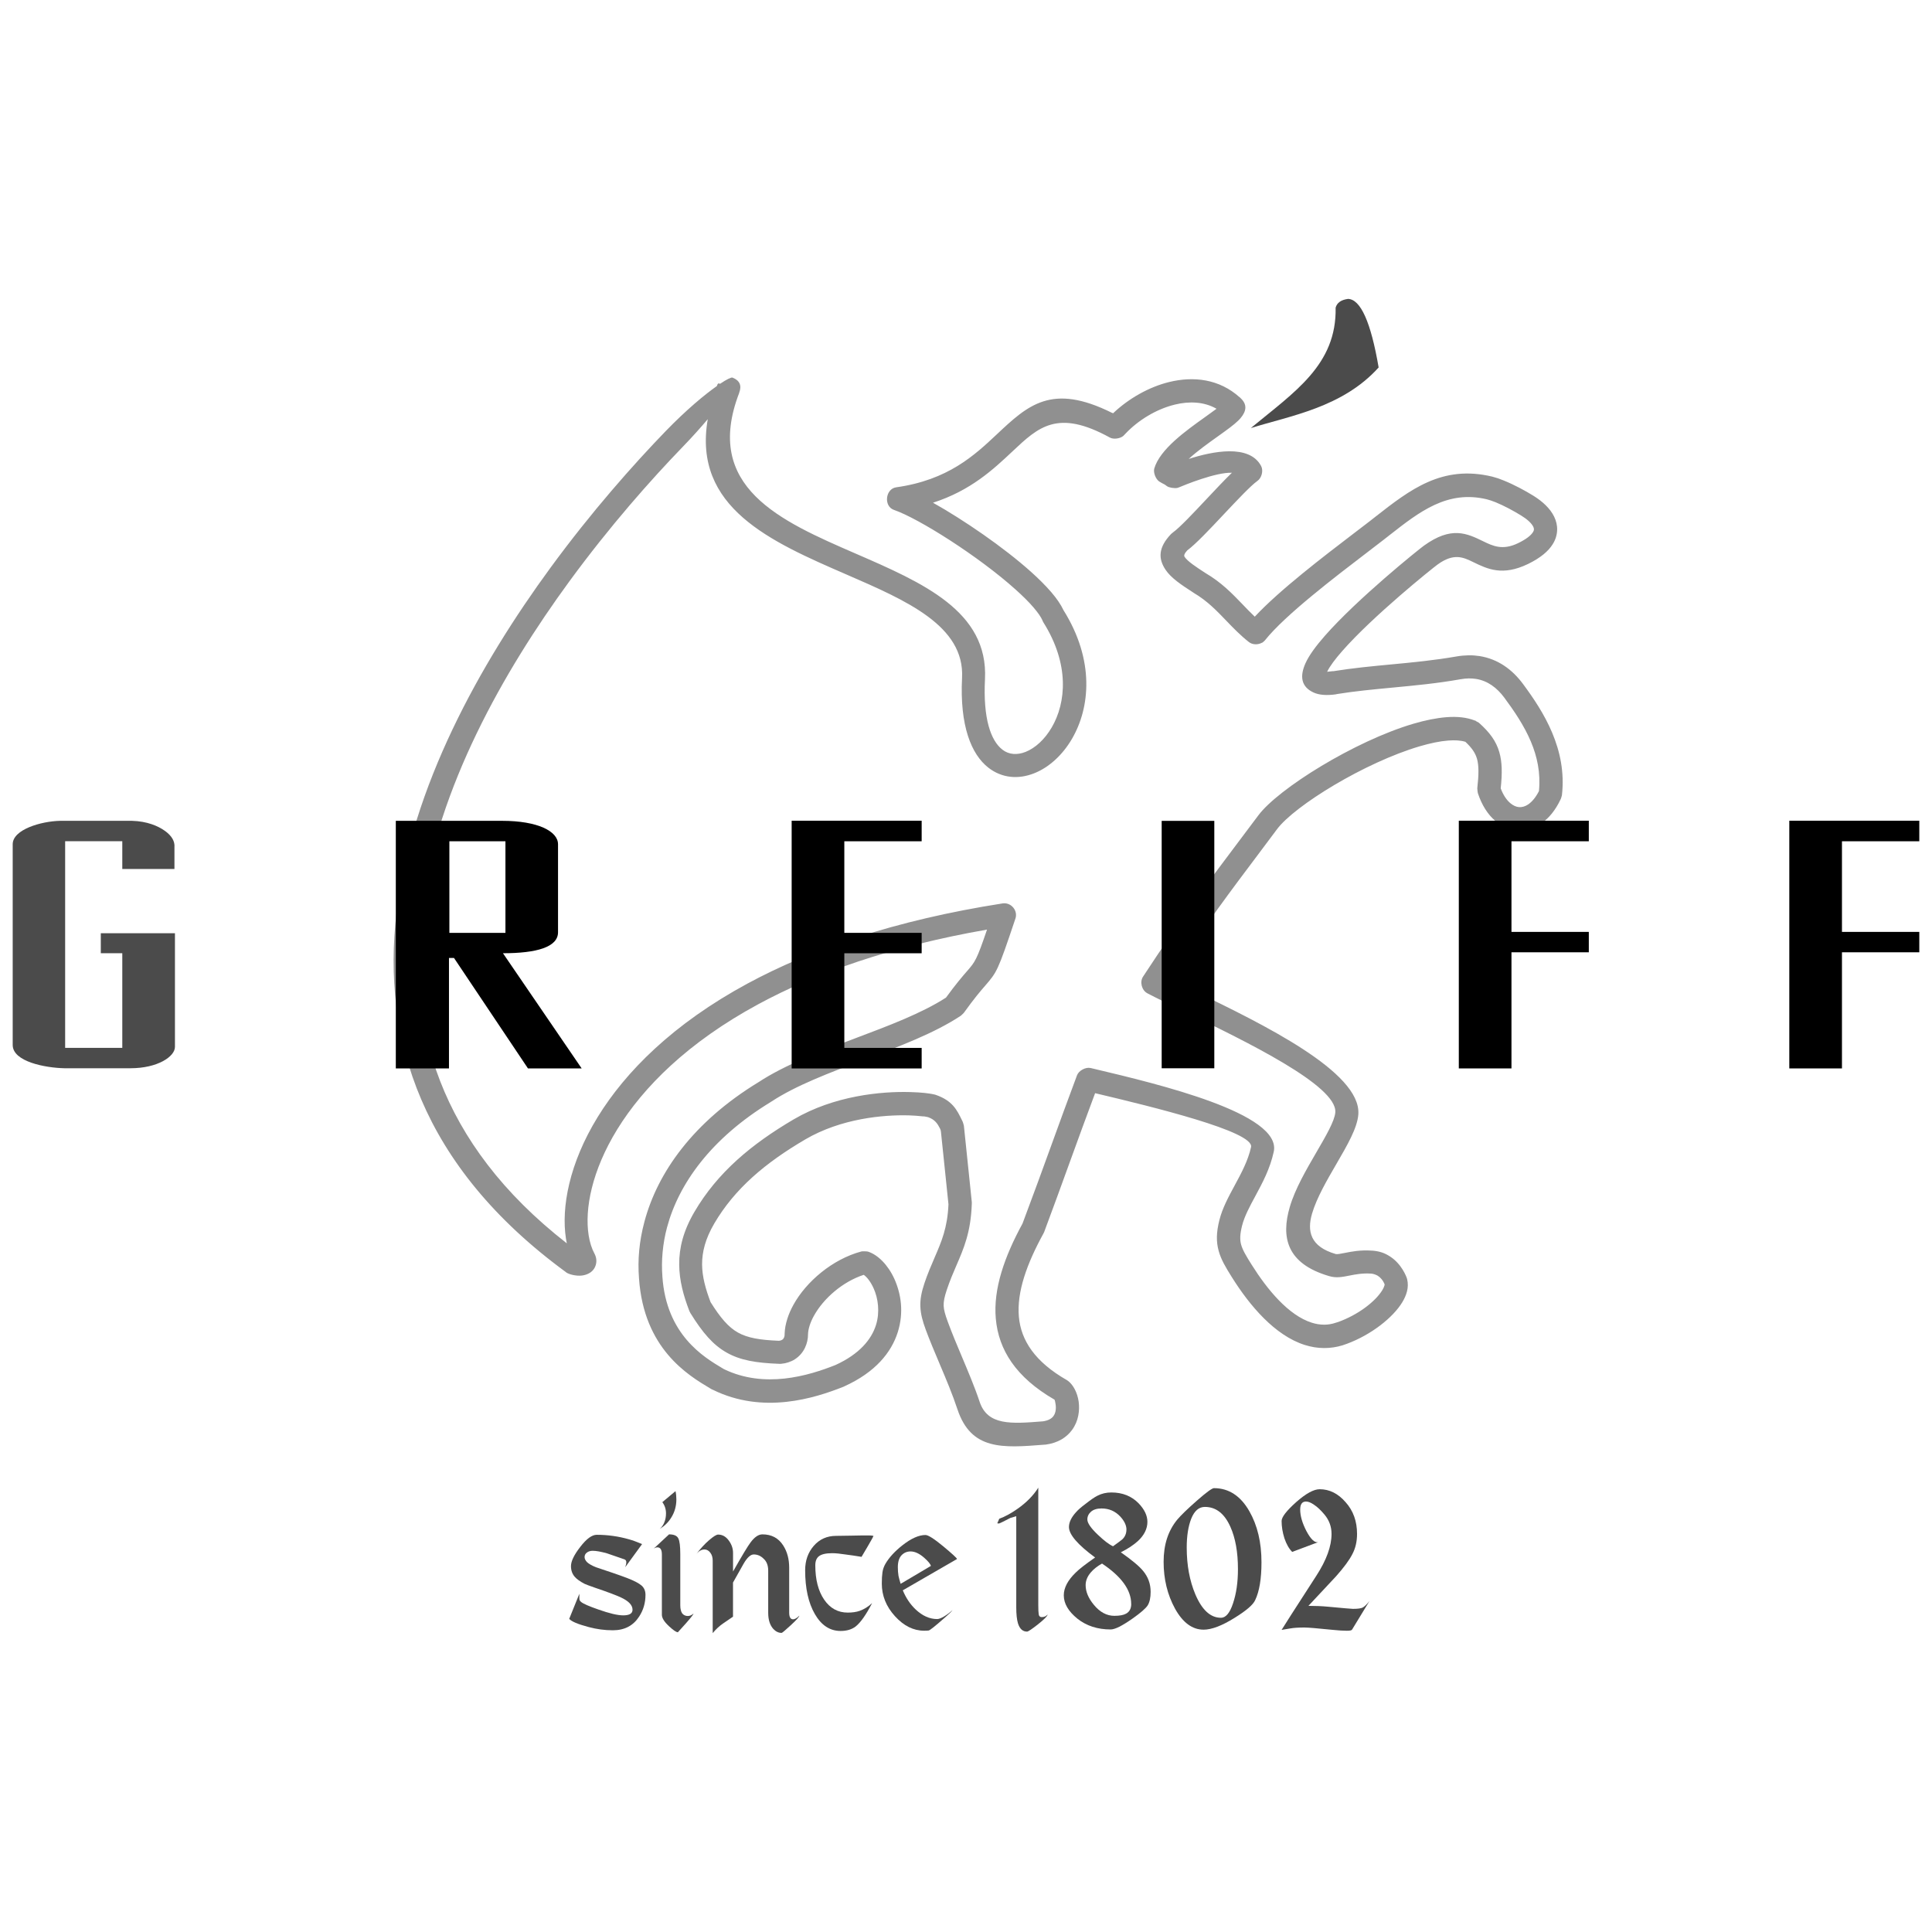 <?xml version="1.0" encoding="UTF-8"?>
<svg id="svg21503" xmlns="http://www.w3.org/2000/svg" xmlns:svg="http://www.w3.org/2000/svg" xmlns:rdf="http://www.w3.org/1999/02/22-rdf-syntax-ns#" xmlns:dc="http://purl.org/dc/elements/1.1/" xmlns:cc="http://creativecommons.org/ns#" version="1.1" viewBox="0 0 538.58 538.58">
  <!-- Generator: Adobe Illustrator 29.7.1, SVG Export Plug-In . SVG Version: 2.1.1 Build 8)  -->
  <defs>
    <style>
      .st0 {
        fill: #909090;
      }

      .st0, .st1, .st2 {
        fill-rule: evenodd;
      }

      .st2 {
        fill: #4b4b4b;
      }
    </style>
  </defs>
  <g id="g21511">
    <g id="g22610">
      <g id="g21917">
        <path id="path21919" class="st2" d="M375.75,83.32c3.54.08,6.4,6.45,8.57,19.12-10.08,11.18-24.65,13.46-35.63,16.89,12.16-10.05,23.94-17.61,23.64-33.56.37-1.36,1.51-2.18,3.42-2.44"/>
      </g>
      <g id="g21921">
        <path id="path21923" class="st0" d="M411.41,201c.09.03.79.42.86.48,3.01,2.69,4.78,5.08,5.68,8.16.81,2.78.85,5.88.4,10.13.68,1.82,1.6,3.2,2.65,4.1.79.68,1.64,1.07,2.47,1.13.81.06,1.67-.18,2.5-.73,1.1-.74,2.14-1.97,3.04-3.74.5-5.08-.5-9.66-2.26-13.82-1.87-4.43-4.66-8.54-7.43-12.27-1.99-2.68-4.59-4.67-7.86-5.18-.64-.1-1.32-.15-2.03-.14-.67,0-1.42.09-2.26.23h-.01c-6.48,1.15-12.64,1.73-18.76,2.31-5.38.51-10.73,1.01-15.83,1.84l-.04.04c-2.77.4-4.86.2-6.37-.5-3.43-1.59-3.88-4.47-2.23-8.15.97-2.18,2.92-4.82,5.42-7.67,9.07-10.33,26.03-23.98,27.6-25.11,7.66-5.53,11.99-3.42,16.54-1.21,2.63,1.28,5.38,2.61,9.69.52,2.25-1.09,3.58-2.13,4.18-3.1.17-.28.25-.51.26-.71,0-.24-.06-.49-.18-.75-.5-1.03-1.71-2.12-3.39-3.15-2.07-1.28-4.81-2.76-7.17-3.72-.31-.12-.73-.28-1.29-.47-.37-.12-.73-.23-1.07-.32h0c-11.01-2.66-18.76,3.4-27.2,10.01-.54.42-1.08.85-1.62,1.27-1.86,1.44-3.08,2.38-4.44,3.41-8.96,6.84-23.06,17.6-28.59,24.56h0s0,0,0,0h0c-.15.2-.34.37-.54.51-.09.08-.16.15-.18.16-.1.07-.13.07-.1.02-1.12.65-2.68.64-3.7-.16-2.44-1.93-4.37-3.94-6.31-5.96-2.66-2.77-5.34-5.56-9.06-7.74l-.11-.08c-3.44-2.22-6.23-4.09-7.75-6.37-2.11-3.14-2-6.26,1.54-9.97.02-.02.48-.41.51-.43,1.86-1.31,5.66-5.36,9.47-9.41,2.44-2.6,4.89-5.21,6.98-7.23-4.46-.18-13.13,3.39-14.81,4.09-.14.06-.28.11-.42.14-.84.15-2.31-.08-2.87-.49-.57-.43-.64-.46-.73-.51-.37-.18-.81-.4-1.41-.78-.99-.63-1.73-2.52-1.4-3.65,1.58-5.35,8.73-10.46,14.19-14.35,1.19-.85,2.28-1.63,3.16-2.29-3.46-1.99-7.59-2.15-11.64-1.16-5.22,1.28-10.25,4.4-13.73,8.09-.06.06-.11.12-.16.17l-.47.48c-.93.76-2.72,1-3.72.45-14.55-8-19.9-2.98-27.09,3.78-5.41,5.09-11.7,10.99-22.23,14.38,8.49,4.76,19.63,12.37,27.33,19.27,2.12,1.9,4.03,3.8,5.62,5.64,1.51,1.76,2.69,3.46,3.43,5.05,8.75,13.98,7.42,27.23,2.34,35.9-2.69,4.6-6.49,7.97-10.48,9.55-4.39,1.75-9,1.42-12.82-1.56-4.73-3.7-8-11.64-7.32-25.05.74-14.47-15.48-21.52-32.16-28.76-21.17-9.19-42.99-18.67-38.73-43.33-1.79,2.12-4.12,4.77-7.07,7.81-8.7,9-20.16,21.9-31.5,37.39-37.07,50.65-72.37,128.72-.72,184.55-.09-.43-.17-.87-.24-1.31-1.35-8.66.9-20.97,8.84-33.89,7.76-12.63,21.02-25.99,41.76-37.21,17.74-9.59,41.02-17.65,71.12-22.35,2.19-.34,4.08,1.69,3.69,3.79-.06.3-.16.59-.26.87-4.77,14.22-5,14.48-8.35,18.35-1.21,1.39-2.91,3.36-5.88,7.49-.06.09-.76.75-.84.81-7.41,4.9-17.25,8.6-27.08,12.31-9.46,3.56-18.93,7.13-25.77,11.65h-.06s-.06.08-.06.08c-16.67,10.14-25.69,22.81-28.94,34.98-.61,2.27-1.01,4.59-1.23,6.93-.21,2.29-.23,4.53-.06,6.68v.06c1.09,16.24,11.52,22.46,16.64,25.52.19.11.38.22.56.33h0c5.64,2.72,11.47,3.18,16.8,2.61,5.56-.6,10.56-2.31,14.28-3.79h0c6.65-3.04,9.99-7.1,11.26-11.12.57-1.82.72-3.68.57-5.45-.15-1.78-.6-3.41-1.22-4.79-.8-1.77-1.81-3.12-2.76-3.77-5.94,1.95-11.21,6.6-13.87,11.39-.52.93-.93,1.87-1.22,2.79-.26.83-.42,1.64-.44,2.38v.04s0,.02,0,.02c0,2.44-1.09,5.29-3.71,6.95-.51.33-1.1.6-1.76.82-.62.21-1.29.35-2.01.41-.07,0,0,0-.22.01h-.32c-6.45-.24-10.85-.98-14.64-3.12-3.82-2.15-6.72-5.53-10.13-11.03-.02-.03-.28-.54-.29-.57-1.63-4.28-2.81-8.46-2.83-13.02-.03-4.58,1.15-9.35,4.27-14.66,3.2-5.46,7.17-10.17,11.84-14.41,4.63-4.19,9.92-7.88,15.81-11.34,11.31-6.63,24.42-7.83,32.39-7.61,1.75.05,3.12.14,4.12.25.87.09,2.05.26,2.89.47l.25.08s0,0,0,0c4.61,1.61,5.86,4.18,7.26,7.06.07.14.13.27.2.41.04.09.32.99.33,1.1.53,5.14,1.06,10.27,1.6,15.41l.61,5.92v.02s0,.41,0,.41c-.27,7.92-2.2,12.38-4.37,17.39-.84,1.94-1.72,3.97-2.63,6.7-.62,1.86-.89,3.16-.85,4.35.05,1.18.44,2.52,1.14,4.43,1.24,3.37,2.51,6.37,3.79,9.41,1.88,4.46,3.79,8.98,5.09,12.91h0c2.22,6.69,8.82,6.17,17.55,5.48.02,0,.04,0,.06,0h0c1.54-.22,2.47-.77,2.97-1.46.3-.4.49-.89.59-1.41.11-.58.11-1.2.03-1.79-.09-.69-.21-1.19-.3-1.38-10.81-6.24-15.61-13.92-16.38-22.58-.74-8.28,2.38-17.22,7.45-26.53,3.3-8.79,5.44-14.68,7.57-20.56,2.68-7.37,5.35-14.74,7.62-20.77.5-1.32,2.42-2.34,3.8-2.02.38.09.78.19,1.18.28,17.6,4.18,52.21,12.39,49.86,23.07-1.05,4.79-3.16,8.69-5.16,12.4-1.53,2.83-2.99,5.53-3.67,8.2-.58,2.33-.65,3.88-.27,5.26.42,1.54,1.45,3.25,2.94,5.62,4.36,6.94,10.28,14.13,16.78,16.17,1.13.36,2.28.55,3.45.55,1.03,0,2.14-.17,3.23-.55l.63-.19c5.61-2.01,10.43-5.74,12.35-8.91.28-.47.48-.89.57-1.25.03-.13.06-.22.06-.27h0v-.04c-.06-.24-.58-1.57-1.93-2.44-.18-.11-.44-.23-.82-.37-.34-.12-.69-.2-1.03-.22h0s-.03,0-.03,0c-2.38-.16-4.37.23-5.99.55-2.06.41-3.7.73-5.66.15-11.92-3.49-13.44-10.87-10.98-19.27,1.47-5.03,4.58-10.36,7.43-15.27,2.66-4.56,5.07-8.71,5.26-11.09,0-.01,0-.02,0-.04.53-7.42-24.78-19.69-41.87-27.97-4.24-2.06-8.02-3.89-10.5-5.19l-.03-.02c-1.56-.83-2.17-3.15-1.2-4.63,11.35-17.33,19.42-28.04,26.91-37.99,2.02-2.68,3.99-5.31,5.25-6.99,5.5-7.38,26.78-20.68,43.19-25.52,3.27-.96,6.4-1.61,9.24-1.83,3.09-.24,5.65.06,7.91.93l.3.09ZM310,115.06l.28.16c.1-.08.1-.1.21-.2,4.18-3.9,9.71-7.12,15.42-8.52,6.84-1.68,13.99-.85,19.66,4.25l.02-.02c.5.45-.37-.31.24.25,1.86,1.73,1.69,3.56.04,5.53-.22.27-.46.52-.72.77-1.26,1.23-3.21,2.62-5.46,4.23-2.72,1.94-5.93,4.22-8.32,6.43,6.56-2.11,16.91-4.25,20.2,1.99.67,1.28.14,3.34-1.06,4.15h0c-1.87,1.33-5.64,5.35-9.42,9.36-3.83,4.08-7.67,8.16-10.15,10.02-.79.88-.95,1.41-.71,1.78.83,1.24,3.03,2.7,5.77,4.48h0c4.51,2.64,7.49,5.74,10.45,8.82,1.1,1.15,2.2,2.29,3.34,3.37,6.89-7.41,19.32-16.89,27.54-23.17,1.99-1.52,3.76-2.86,4.37-3.34.54-.43,1.09-.85,1.62-1.27,9.76-7.64,18.7-14.64,32.73-11.25h0c.48.12,1.01.28,1.58.47.38.13.93.34,1.62.62,2.8,1.13,5.91,2.8,8.2,4.22,2.67,1.65,4.72,3.63,5.79,5.82.59,1.22.89,2.48.84,3.78-.05,1.34-.44,2.65-1.23,3.91-1.21,1.96-3.42,3.83-6.85,5.5-7.14,3.46-11.33,1.43-15.34-.52-2.74-1.33-5.36-2.6-9.91.69-1.53,1.11-17.96,14.3-26.57,24.11-1.96,2.23-3.47,4.23-4.22,5.79.43-.03.97-.09,1.63-.18v.03c5.63-.9,10.91-1.4,16.22-1.9,6.04-.57,12.12-1.15,18.26-2.23h0c1.09-.19,2.19-.29,3.29-.31,1.07-.02,2.1.06,3.1.21,5.15.82,9.13,3.77,12.07,7.73,2.96,3.99,5.97,8.45,8.14,13.58,2.23,5.28,3.48,11.1,2.74,17.51,0,.08-.27.91-.3.98-1.49,3.21-3.42,5.5-5.54,6.93-2.1,1.42-4.37,2.01-6.6,1.84-2.21-.17-4.35-1.08-6.21-2.69-2.01-1.74-3.7-4.34-4.79-7.7-.04-.14-.17-1.18-.15-1.32.42-3.77.47-6.33-.1-8.29-.49-1.65-1.5-3.06-3.22-4.67-1.3-.4-2.93-.5-4.8-.35-2.34.18-5.03.75-7.93,1.6-15.31,4.51-34.89,16.55-39.79,23.13-2.24,3-3.75,5.01-5.27,7.04-7.05,9.37-14.61,19.41-24.71,34.64,2.2,1.11,4.59,2.26,7.16,3.51,18.65,9.05,46.27,22.43,45.5,34.22.02-.2.04-.48,0,.06h0v.03c-.3,3.8-3.08,8.58-6.14,13.84-2.62,4.51-5.48,9.42-6.77,13.83-1.42,4.87-.5,9.17,6.57,11.23.43.13,1.41-.07,2.63-.31,1.91-.38,4.24-.84,7.48-.63.18,0,.36.02.53.04.89.09,1.67.27,2.37.51.73.25,1.47.63,2.19,1.1,3.19,2.06,4.55,5.57,4.75,6.31h0s0,0,0,0v.04c.27,1.11.24,2.26-.06,3.42-.26.99-.7,1.99-1.31,2.99-2.55,4.21-8.57,9.03-15.44,11.57l-1.21.42c-1.69.52-3.4.76-5.13.76-1.84,0-3.64-.31-5.39-.86-8.31-2.62-15.34-10.93-20.33-18.9-1.77-2.82-3.01-4.91-3.67-7.31-.71-2.56-.68-5.11.19-8.58.84-3.35,2.52-6.45,4.27-9.69,1.82-3.36,3.73-6.89,4.56-10.68.95-4.33-27.55-11.25-43.47-15.03-2.76,7.39-4.69,12.69-6.61,17.99-2.67,7.36-5.34,14.72-7.6,20.74,0,.02-.21.4-.21.42-4.59,8.37-7.45,16.24-6.83,23.19.59,6.6,4.5,12.58,13.4,17.66,0,0,.29.21.3.21,1.43,1.05,2.63,3.3,2.97,5.8.16,1.2.15,2.53-.11,3.86-.27,1.4-.83,2.78-1.75,4.03-1.49,2.02-3.83,3.59-7.33,4.07h-.18c-.08,0-.15,0-.23.02-11.61.92-20.38,1.61-24.2-9.88h0c-1.39-4.2-3.14-8.34-4.87-12.43-1.48-3.5-2.94-6.96-3.94-9.69-.92-2.49-1.43-4.39-1.52-6.47-.08-2.06.29-4.02,1.15-6.59.85-2.53,1.87-4.91,2.85-7.18,1.88-4.35,3.56-8.23,3.83-14.77-.2-1.94-.4-3.88-.6-5.83-.5-4.81-1-9.62-1.5-14.43-.04-.38-.11-.58-.29-.93-.66-1.3-1.42-2.43-3.21-3.07-.02,0-.07,0-.06-.03l-.95-.19c-.54-.1,0,.03-.79-.06-1.12-.12-2.34-.21-3.54-.25-7.2-.21-19,.85-29.01,6.72-5.55,3.26-10.48,6.69-14.73,10.54-4.2,3.8-7.75,8.02-10.61,12.89-2.47,4.22-3.41,7.91-3.39,11.41.02,3.43.99,6.87,2.36,10.49,2.72,4.34,4.94,6.97,7.62,8.48,2.72,1.53,6.2,2.09,11.4,2.3,0,0,.02,0,.03,0,.22-.02.41-.06.57-.11.12-.04.24-.1.35-.17.5-.31.69-.94.68-1.49v-.16c0-.08,0-.05,0-.1h0c.05-1.34.31-2.71.75-4.08.41-1.31.99-2.63,1.72-3.95,3.57-6.44,10.86-12.68,18.94-14.84.24-.07,1.56-.04,1.8.04,2.8.88,5.63,3.75,7.38,7.61.94,2.08,1.61,4.46,1.83,6.95.21,2.5-.02,5.18-.88,7.9-1.77,5.62-6.21,11.17-14.89,15.1,0,0-.15.08-.15.08-4.16,1.66-9.76,3.58-16.02,4.25-6.41.69-13.51.08-20.52-3.38,0,0-.26-.11-.27-.11-.18-.11-.36-.22-.56-.33-6.06-3.62-18.4-10.99-19.73-30.62h0v-.03c-.2-2.54-.19-5.14.06-7.76.24-2.57.72-5.25,1.46-8.01,3.65-13.69,13.59-27.8,31.82-38.89h0c7.4-4.86,17.19-8.55,26.97-12.23,9.24-3.48,18.48-6.95,25.27-11.33,2.74-3.77,4.58-5.9,5.91-7.43,2.21-2.55,2.64-3.04,5.53-11.53-26.73,4.66-47.63,12.07-63.76,20.8-19.63,10.62-32.09,23.13-39.34,34.91-7.06,11.49-9.1,22.14-7.96,29.48.31,1.98.86,3.7,1.6,5.08.58,1.08.68,2.12.42,3.11-.32,1.2-1.07,2.02-2.08,2.52-.61.31-1.28.48-1.94.55-1.49.15-3.49-.32-4.31-.92v-.03c-80.88-59.19-43.66-142.65-4.33-196.37,11.47-15.67,23.17-28.83,32.08-38.05,5.75-5.94,10.87-10.19,14.31-12.61.05-.14.1-.28.15-.42h.01c.16-.38.42-.39.71-.19,1.9-1.28,3.15-1.87,3.48-1.74,2,.78,2.65,2.18,1.87,4.23v.04c-10.12,26.29,11.51,35.69,32.42,44.77,18.79,8.16,37.06,16.1,36.1,35.03-.56,11,1.62,17.13,4.85,19.64,1.84,1.44,4.17,1.54,6.47.63,2.69-1.07,5.32-3.46,7.28-6.81,4.05-6.92,5-17.67-2.32-29.3,0-.02-.24-.46-.25-.48h0s.02-.02.02-.02c-.44-1.02-1.34-2.29-2.57-3.72-1.29-1.5-3.01-3.2-5.01-4.99-10.32-9.25-26.94-19.76-33.85-22.14-2.91-1-2.41-5.87.63-6.3,14.49-2.03,21.88-8.98,28.01-14.73,8.74-8.21,15.33-14.4,32.14-6.03M351.91,179.1h0l.02.03-.02-.03ZM378.66,310.64h0v.03-.03M270.86,335.6v-.41"/>
      </g>
      <g id="g21925">
        <path id="path21927" class="st2" d="M18.16,234.51h15.93v7.74h14.54v-6.05c.15-1.68-.75-3.21-2.67-4.59-1.93-1.38-4.98-2.67-9.14-2.79h-20.1c-5.28.12-13.18,2.42-13.18,6.53v55.95c0,4.68,9.1,6.37,14.38,6.49h18.46c7.59,0,12.39-3.27,12.39-5.95v-31.68h-20.67v5.57h5.99v26.38h-15.93v-57.6"/>
      </g>
      <g id="g21929">
        <path id="path21931" class="st1" d="M498.8,297.84v-69.05h36.24v5.73h-21.56v25.26h21.56v5.69h-21.56v32.38s-14.67,0-14.67,0Z"/>
      </g>
      <g id="g21933">
        <path id="path21935" class="st1" d="M406.67,297.84v-69.05h36.24v5.73h-21.56v25.26h21.56v5.69h-21.56v32.38s-14.68,0-14.68,0Z"/>
      </g>
      <path id="path21937" class="st1" d="M323.84,228.83h14.67v68.97h-14.67v-68.97Z"/>
      <g id="g21939">
        <path id="path21941" class="st1" d="M220.69,297.84v-69.05h36.24v5.73h-21.56v25.53h21.56v5.69h-21.56v26.38h21.56v5.73h-36.24Z"/>
      </g>
      <g id="g21943">
        <path id="path21945" class="st1" d="M110.34,297.84v-69.02h29.65c9.89,0,15.57,2.9,15.57,6.53v24.54c0,4.14-5.99,5.84-15.35,5.84,1.35,1.94,21.94,32.11,21.94,32.11h-14.97l-20.62-30.79h-1.4v30.79h-14.81ZM125.27,260.05h15.63v-25.53h-15.63s0,25.53,0,25.53Z"/>
      </g>
      <g id="g21947">
        <path id="path21949" class="st2" d="M179.94,444.6c0,2.21-.58,4.22-1.75,6.02-1.65,2.57-4.09,3.85-7.35,3.85-2.25,0-4.5-.3-6.74-.9-3.01-.8-4.82-1.56-5.42-2.29l2.83-6.99v1.08c0,.32.02.54.06.66.04.16.18.34.42.54.56.48,2.17,1.19,4.82,2.11,3.05,1.08,5.36,1.63,6.93,1.63,1.73,0,2.59-.52,2.59-1.57,0-1.29-1.09-2.43-3.25-3.43-1.29-.6-3.69-1.51-7.23-2.71-1.61-.56-2.57-.92-2.89-1.08-1.24-.64-2.15-1.29-2.71-1.93-.72-.8-1.08-1.81-1.08-3.01,0-1.36.87-3.15,2.59-5.36,1.73-2.25,3.25-3.37,4.58-3.37,3.05,0,6.06.42,9.04,1.27,1,.28,2.21.72,3.61,1.32l-4.7,6.45c.2-.52.3-.99.3-1.39s-.16-.66-.48-.79c-1.65-.56-3.28-1.12-4.88-1.68-1.69-.48-3.03-.72-4.04-.72-.6,0-1.12.16-1.57.48-.44.33-.66.75-.66,1.27,0,.48.24.96.72,1.45.52.48,1.35.94,2.47,1.39,1.57.52,3.11,1.04,4.64,1.56,1.53.52,2.87,1,4.03,1.44,1.97.76,3.31,1.47,4.04,2.11.72.64,1.08,1.51,1.08,2.59"/>
      </g>
      <g id="g21951">
        <path id="path21953" class="st2" d="M188.31,415.69c.08.32.14.7.18,1.14.04.4.06.78.06,1.14,0,1.89-.48,3.59-1.45,5.12-.8,1.29-1.87,2.33-3.19,3.13.56-.48.98-1.09,1.27-1.81.32-.76.48-1.6.48-2.53,0-1.17-.34-2.21-1.02-3.13l3.67-3.07ZM193.31,449.84c.04.16-.66,1.06-2.11,2.71-.48.52-1.22,1.35-2.23,2.47-.44,0-1.24-.54-2.41-1.62-1.36-1.24-2.05-2.33-2.05-3.25v-16.81c0-1.32-.42-1.99-1.26-1.99-.32,0-.66.12-1.02.36l4.28-3.98c1.36,0,2.23.38,2.59,1.14.36.72.54,2.17.54,4.34v14.27c0,1,.18,1.77.54,2.29.4.48.92.72,1.57.72.52,0,1.04-.22,1.56-.66"/>
      </g>
      <g id="g21955">
        <path id="path21957" class="st2" d="M222.83,450.38c0,.32-.78,1.2-2.35,2.65-1.57,1.44-2.43,2.17-2.59,2.17-.84,0-1.61-.36-2.29-1.08-.96-1.05-1.45-2.55-1.45-4.52v-11.75c0-1.44-.42-2.55-1.26-3.31-.8-.81-1.73-1.21-2.77-1.21-.88,0-1.83.86-2.83,2.59-.96,1.73-1.95,3.47-2.95,5.24v9.52c-.88.6-1.77,1.21-2.65,1.81-1.13.76-2.13,1.69-3.01,2.77v-20.18c0-.92-.22-1.66-.66-2.23-.44-.6-.99-.91-1.63-.91-.88,0-1.71.5-2.47,1.51,1.29-1.69,2.53-3.05,3.74-4.09,1.2-1.04,2.05-1.57,2.53-1.57,1.17,0,2.15.54,2.95,1.63.81,1.08,1.21,2.25,1.21,3.49v5.18c2.45-4.34,4.09-7.07,4.94-8.19,1.09-1.44,2.17-2.17,3.25-2.17,2.53,0,4.46,1.02,5.78,3.07,1.12,1.73,1.68,3.8,1.68,6.21v12.53c0,1.24.36,1.87,1.09,1.87.48,0,1.06-.34,1.75-1.02"/>
      </g>
      <g id="g21959">
        <path id="path21961" class="st2" d="M243.49,428.16c-.04.2-.54,1.12-1.51,2.77-.96,1.65-1.57,2.67-1.81,3.07-1.41-.24-2.89-.46-4.46-.66-1.53-.24-2.77-.36-3.73-.36-1.73,0-2.95.28-3.68.84-.68.52-1.02,1.36-1.02,2.53,0,3.97.82,7.17,2.47,9.58s3.83,3.61,6.57,3.61c1.29,0,2.39-.16,3.31-.48,1.24-.44,2.41-1.16,3.49-2.17-1.68,3.25-3.21,5.42-4.58,6.51-1.08.84-2.49,1.26-4.21,1.26-2.97,0-5.36-1.57-7.17-4.7-1.81-3.13-2.71-7.2-2.71-12.23,0-2.69.8-4.96,2.41-6.81,1.61-1.84,3.68-2.77,6.21-2.77.68,0,2.05-.02,4.1-.06,2.05-.04,3.15-.06,3.31-.06h1.75c.52,0,.94.04,1.27.12"/>
      </g>
      <g id="g21963">
        <path id="path21965" class="st2" d="M266.79,434.6l-15.12,8.73c.88,2.13,2.08,3.92,3.61,5.36,1.89,1.77,3.88,2.65,5.96,2.65.48,0,1.12-.24,1.93-.72.8-.48,1.59-1.06,2.35-1.75-.16.28-.88.99-2.17,2.11-2.65,2.33-4.14,3.51-4.46,3.55-.32.04-.74.06-1.27.06-2.97,0-5.68-1.35-8.13-4.04-2.45-2.69-3.67-5.72-3.67-9.09,0-1.29.06-2.33.18-3.13.12-.85.4-1.65.84-2.41,1.04-1.77,2.61-3.47,4.7-5.12,2.45-1.93,4.6-2.89,6.45-2.89.76,0,2.43,1.06,5,3.19,2.41,2.01,3.68,3.17,3.8,3.49M259.5,436.53c-.12-.52-.72-1.26-1.81-2.23-1.36-1.21-2.65-1.81-3.85-1.81-1,0-1.85.36-2.53,1.08-.68.72-1.02,1.83-1.02,3.31,0,.84.06,1.65.18,2.41.16.72.36,1.47.6,2.23"/>
      </g>
      <g id="g21967">
        <path id="path21969" class="st2" d="M292.03,450.08c0,.4-.88,1.3-2.65,2.71-1.73,1.36-2.75,2.05-3.07,2.05-1.2,0-2.05-.76-2.53-2.29-.32-1.05-.48-2.55-.48-4.52v-25.36c-.56.16-1.11.32-1.63.48-1.69.88-2.75,1.41-3.19,1.56-.16,0-.32-.02-.48-.06.32-.68.51-1.1.54-1.26,1.65-.6,3.37-1.55,5.18-2.83,2.45-1.73,4.36-3.67,5.72-5.84v32.83c0,1.12.04,1.95.12,2.47.08.52.36.78.84.78.68,0,1.23-.24,1.63-.72"/>
      </g>
      <g id="g21971">
        <path id="path21973" class="st2" d="M320.76,443.76c0,1.65-.28,2.91-.84,3.8-.56.84-1.95,2.05-4.16,3.61-1.36.96-2.59,1.72-3.67,2.29-1.05.52-1.87.78-2.47.78-3.65,0-6.75-1-9.28-3.01-2.53-2.05-3.79-4.22-3.79-6.51,0-2.09,1.12-4.22,3.37-6.38.92-.93,2.71-2.31,5.36-4.16-4.86-3.58-7.29-6.41-7.29-8.49,0-1.33.67-2.71,1.99-4.16.56-.64,1.38-1.36,2.47-2.17,1.53-1.21,2.69-2.01,3.5-2.41,1.17-.6,2.45-.9,3.85-.9,3.13,0,5.68,1.02,7.65,3.07,1.6,1.68,2.41,3.39,2.41,5.12,0,1.93-.88,3.71-2.65,5.36-1.24,1.12-2.83,2.17-4.76,3.13,3.09,2.17,5.16,3.89,6.2,5.18,1.41,1.69,2.11,3.64,2.11,5.84M314.02,426.41c0-1.16-.56-2.37-1.69-3.61-1.41-1.52-3.15-2.29-5.24-2.29-1.29,0-2.27.3-2.95.9-.68.6-1.02,1.32-1.02,2.17,0,1,.99,2.43,2.95,4.28,1.73,1.65,3.13,2.71,4.21,3.19,1.57-1.12,2.45-1.79,2.65-1.99.72-.72,1.08-1.61,1.08-2.65M315.34,447.13c0-3.89-2.71-7.65-8.13-11.26-1.29.72-2.33,1.54-3.13,2.47-.96,1.12-1.44,2.31-1.44,3.55,0,1.81.76,3.63,2.29,5.48,1.69,2.05,3.59,3.07,5.72,3.07,1.45,0,2.53-.2,3.25-.6.96-.52,1.45-1.42,1.45-2.71"/>
      </g>
      <g id="g21975">
        <path id="path21977" class="st2" d="M351.66,435.51c0,4.58-.58,8.09-1.75,10.54-.56,1.29-2.47,2.93-5.72,4.94-3.53,2.21-6.42,3.31-8.67,3.31-3.13,0-5.78-1.95-7.95-5.84-2.13-3.89-3.19-8.25-3.19-13.07s1.26-8.65,3.79-11.75c1.04-1.24,2.87-3.01,5.48-5.3,2.65-2.33,4.24-3.49,4.76-3.49,4.13,0,7.43,2.15,9.88,6.45,2.25,3.94,3.37,8.67,3.37,14.21M340.34,450.99c1.37,0,2.49-1.33,3.37-3.98.92-2.69,1.39-5.88,1.39-9.58,0-4.74-.7-8.67-2.11-11.81-1.65-3.69-4.01-5.54-7.11-5.54-1.65,0-2.91,1.08-3.79,3.25-.84,2.13-1.27,4.82-1.27,8.07,0,4.9.8,9.26,2.41,13.07,1.85,4.34,4.22,6.51,7.11,6.51"/>
      </g>
      <g id="g21979">
        <path id="path21981" class="st2" d="M381.78,446.29l-4.88,8.01c-.12.2-.6.3-1.44.3-1,0-2.29-.08-3.86-.24-4.3-.44-6.95-.66-7.95-.66-1.65,0-2.93.08-3.85.24-.93.16-1.77.3-2.53.42.24-.44,3.47-5.48,9.7-15.12,2.81-4.34,4.22-8.21,4.22-11.63,0-2.05-.67-3.85-1.99-5.42-1.04-1.24-2.01-2.15-2.89-2.71-.85-.6-1.59-.9-2.23-.9-1.08,0-1.63.74-1.63,2.23,0,1.77.58,3.77,1.75,6.03,1.2,2.25,2.29,3.27,3.25,3.07l-7.23,2.71c-.88-.88-1.61-2.15-2.17-3.8-.52-1.65-.78-3.25-.78-4.82,0-1.08,1.35-2.83,4.04-5.24,2.73-2.41,4.92-3.61,6.57-3.61,2.73,0,5.14,1.2,7.23,3.61,2.13,2.37,3.19,5.32,3.19,8.85,0,2.13-.44,4.02-1.32,5.66-.84,1.65-2.35,3.69-4.52,6.14-2.57,2.77-5.14,5.52-7.71,8.25,1.97,0,3.8.08,5.48.24,4.26.4,6.57.6,6.93.6,1.33,0,2.23-.12,2.71-.36.52-.28,1.16-.9,1.93-1.87"/>
      </g>
    </g>
  </g>
</svg>